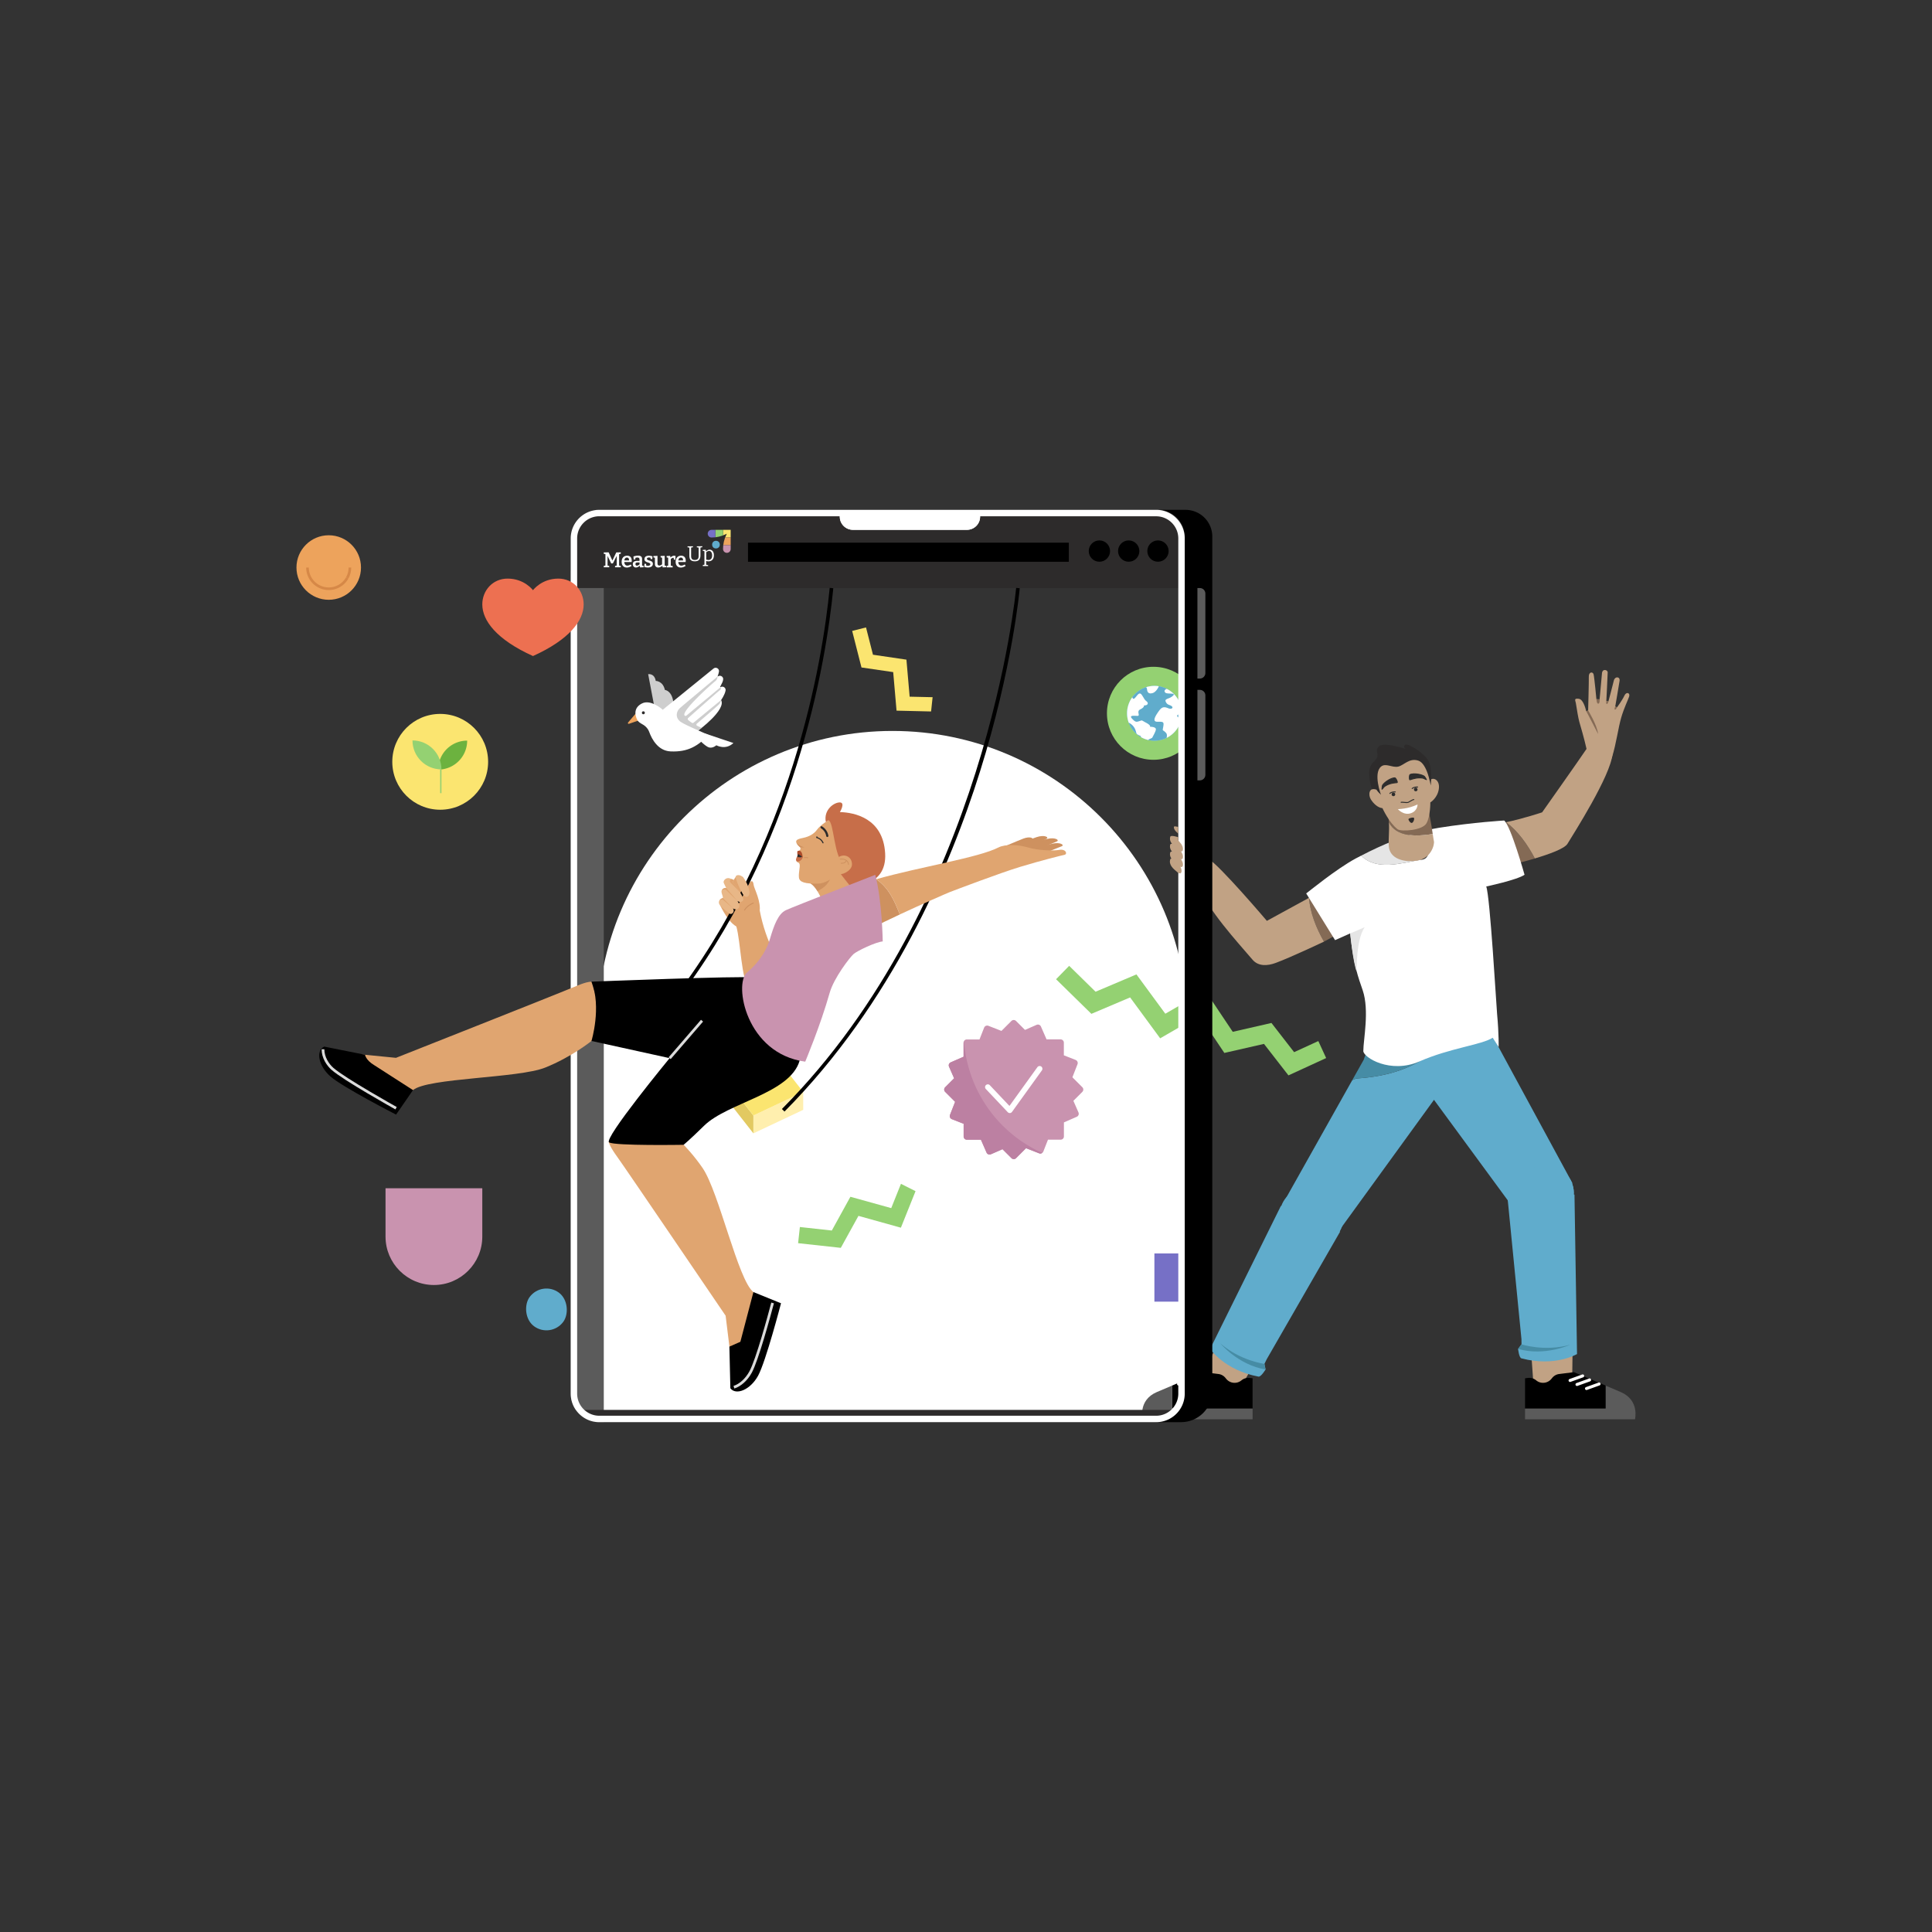 <svg id="_11-Feedback_and_more" data-name="11-Feedback and more" xmlns="http://www.w3.org/2000/svg" viewBox="0 0 600 600"><rect x="0" y="0" width="600" height="600" fill="#333333" stroke="none"/><defs><style>.cls-1{fill:#fbe570}.cls-1,.cls-10,.cls-11,.cls-12,.cls-13,.cls-14,.cls-15,.cls-16,.cls-17,.cls-18,.cls-19,.cls-2,.cls-20,.cls-21,.cls-22,.cls-23,.cls-24,.cls-25,.cls-26,.cls-27,.cls-28,.cls-29,.cls-3,.cls-30,.cls-31,.cls-4,.cls-5,.cls-6,.cls-7,.cls-8,.cls-9{stroke-width:0}.cls-2{fill:#846a55}.cls-3{fill:#ad4c2a}.cls-4{fill:#6cb23f}.cls-32{clip-path:url(#clippath)}.cls-5{fill:none}.cls-6{fill:#2d2b2b}.cls-7{fill:#cecece}.cls-8{fill:#92dcff}.cls-9{fill:#5b5b5b}.cls-10{fill:#ed7051}.cls-11{fill:#ffefae}.cls-12{fill:#c993af}.cls-13{fill:#468ca5}.cls-14{fill:#2d2d2d}.cls-15{fill:#c76e49}.cls-16{fill:#000}.cls-17{fill:#fffcfa}.cls-18{fill:#c1a284}.cls-19{fill:#e0a570}.cls-20{fill:#e2c961}.cls-21{fill:#eda35c}.cls-22{fill:#e8b787}.cls-23{fill:#dbdbdb}.cls-24{fill:#60accc}.cls-25{fill:#d68847}.cls-26{fill:#94d172}.cls-27{fill:#ce915f}.cls-28{fill:#bc80a2}.cls-29{fill:#fff}.cls-30{fill:#e5e5e5}.cls-31{fill:#7670c6}</style><clipPath id="clippath"><path class="cls-5" d="M224.55 164.55h-3.58c-.66 0-1.19.53-1.19 1.19 0 .66.53 1.19 1.19 1.19 1.57 0 3.11-.36 4.51-1.06l.25-.13-.12.25c-.7 1.4-1.07 2.95-1.07 4.52 0 .66.53 1.19 1.19 1.19.66 0 1.19-.53 1.19-1.19v-3.58-2.38h-2.38z"/></clipPath></defs><path class="cls-29" d="M277.16 227c50.54 0 91.57 41.03 91.57 91.57v118.72c0 1.36-1.1 2.46-2.46 2.46H188.04c-1.36 0-2.46-1.1-2.46-2.46V318.57c0-50.54 41.03-91.57 91.57-91.57z"/><path class="cls-24" d="M488.43 372.82c-1.29 4.43-9.93 6.97-14.36 5.68s-6.97-5.93-5.68-10.36 9.93-6.97 14.36-5.68 6.97 5.93 5.68 10.36z"/><circle class="cls-24" cx="451.86" cy="325.18" r="12.22"/><path class="cls-24" d="M454.09 325.18l9.2-3.89 25.07 46.21-19.88 5.59-28.53-38.87 14.14-9.04z"/><circle class="cls-18" cx="482.21" cy="428.86" r="6.08"/><path class="cls-18" d="M488.26 428.26l.1-7.74-12.79.15.57 8.02 12.12-.43z"/><g><path class="cls-24" d="M488.43 372.82c-1.29 4.43-9.93 6.97-14.36 5.68s-6.97-5.93-5.68-10.36 9.93-6.97 14.36-5.68 6.97 5.93 5.68 10.36z"/><path class="cls-24" d="M488.96 370.99l-20.91-.3 4.45 45.19.02 1.61-1.06 1.42s.26 2.74 1.04 2.94c10.48 2.75 17.26-1.34 17.26-1.34l-.79-49.53z"/></g><path class="cls-13" d="M487.6 417.63s-7.85 3.65-16.15 1.29l1.06-1.42s7.15 2.35 15.09.13z"/><g><path class="cls-16" d="M498.67 430.32c-4.96-2.11-9.88-4.18-9.88-4.18l-4.56.57c-.84.1-1.6.52-2.14 1.16l-.32.39a3.352 3.352 0 0 1-4.7.42c-.71-.59-1.64-.86-2.56-.75l-.89.11v9.41h25.06v-7.12z"/><path class="cls-9" d="M503.33 432.31c-1.45-.62-3.06-1.3-4.66-1.98v7.12h-25.06v3.32h34.15s1.5-5.93-4.43-8.46z"/><path class="cls-17" d="M487.6 429.18c-.19 0-.37-.12-.44-.31-.09-.24.04-.51.28-.6l3.91-1.41a.467.467 0 1 1 .32.88l-3.91 1.41c-.05.02-.11.03-.16.03zM489.75 430.43c-.19 0-.37-.12-.44-.31-.09-.24.04-.51.28-.6l3.91-1.41a.467.467 0 1 1 .32.88l-3.91 1.41c-.05.02-.11.03-.16.03zM492.7 431.69c-.19 0-.37-.12-.44-.31-.09-.24.04-.51.28-.6l3.91-1.41a.467.467 0 1 1 .32.88l-3.91 1.41c-.05.02-.11.03-.16.03z"/></g><g><path class="cls-24" d="M397.73 379.51c1.21 4.45 8.8 8.08 13.26 6.87s7.08-5.8 5.87-10.26c-1.21-4.45-8.8-8.08-13.26-6.87-4.45 1.21-7.08 5.8-5.87 10.26z"/><path class="cls-24" d="M419.94 335.48l-21.02 37.42 17.75 8.18 30.34-41.82-1.21-.58c1.58-2.73 2.11-6.06 1.22-9.33-.3-1.12-.76-2.15-1.33-3.09-6.35 5.15-13.79 7.92-23.78 8.63-.66 0-1.31.23-1.97.59z"/><path class="cls-13" d="M432.03 320.77c-4.23 1.15-7.31 4.39-8.49 8.3l-3.6 6.41c.66-.36 1.31-.59 1.97-.59 9.99-.71 17.43-3.48 23.78-8.63-2.75-4.56-8.27-6.96-13.67-5.49z"/><g><circle class="cls-18" cx="379.05" cy="429.69" r="6.08"/><path class="cls-18" d="M373.84 426.54l3.24-7.03 11.48 5.63-3.96 7-10.76-5.6z"/><g><path class="cls-24" d="M397.48 376.4a8.35 8.35 0 0 0 6.93 9.57c4.56.73 11.84-1.37 12.57-5.93a8.35 8.35 0 0 0-6.93-9.57c-4.56-.73-11.84 1.37-12.57 5.93z"/><path class="cls-24" d="M397.79 374.51l18.4 7.98-22.8 39.63-.71 1.45.35 1.74s-1.41 2.36-2.2 2.21c-10.65-2.02-15.01-8.61-15.01-8.61l21.97-44.4z"/></g><path class="cls-13" d="M379 417.22s5.52 6.67 14.03 8.09l-.35-1.74s-7.47-.95-13.68-6.35z"/></g><g><path class="cls-16" d="M363.95 430.32c4.96-2.11 9.88-4.18 9.88-4.18l4.56.57c.84.1 1.6.52 2.14 1.16l.32.39a3.352 3.352 0 0 0 4.7.42c.71-.59 1.64-.86 2.56-.75l.89.11v9.41h-25.06v-7.12z"/><path class="cls-9" d="M359.28 432.31c1.45-.62 3.06-1.3 4.66-1.98v7.12H389v3.32h-34.15s-1.5-5.93 4.43-8.46z"/><path class="cls-17" d="M375.01 429.18c-.05 0-.11 0-.16-.03l-3.91-1.41a.471.471 0 0 1-.28-.6c.09-.24.36-.38.6-.28l3.91 1.41c.24.09.37.36.28.6-.07.19-.25.31-.44.31zM372.86 430.43c-.05 0-.11 0-.16-.03l-3.91-1.41a.471.471 0 0 1-.28-.6c.09-.24.36-.37.6-.28l3.91 1.41c.24.09.37.36.28.6-.07.19-.25.31-.44.31zM369.91 431.69c-.05 0-.11 0-.16-.03l-3.91-1.41a.471.471 0 0 1-.28-.6c.09-.24.36-.37.6-.28l3.91 1.41c.24.09.37.36.28.6-.07.19-.25.31-.44.31z"/></g></g><g><path class="cls-2" d="M467.72 255.35c-1.15.23-2.26.42-3.23.52l4.3 12.81s3.76-.85 7.87-2.07c-2.31-4.43-5.29-8.51-8.93-11.26z"/><path class="cls-18" d="M492.71 232.58c-2.15 3.22-13.79 19.7-13.79 19.7s-6.08 2.03-11.19 3.06c3.64 2.75 6.62 6.83 8.93 11.26 4.41-1.31 9.21-3.03 10.14-4.56 1.79-2.96 13.43-21.14 13.97-27.85.54-6.72-5.91-4.84-8.06-1.61z"/><path class="cls-2" d="M406.52 278.83c.82-.84 1.57-1.67 2.18-2.44l9.73 12.12-7.26 3.92c-2.48-4.34-4.31-9.05-4.65-13.6z"/><path class="cls-18" d="M375.25 266.71c3.4 1.86 18.19 19.27 18.19 19.27l13.08-7.15c.35 4.55 2.17 9.26 4.65 13.6 0 0-10.09 4.8-14.98 6.61-2.6.96-5.39 1.11-7.2-.99-5.11-5.97-13.49-15.03-16.83-22.94-2.62-6.21-1.11-10.7 3.09-8.4z"/><path class="cls-30" d="M441.03 267.05c2.4-1.46 2.64-5.1 1.85-9.16-6.63 1.56-13.39 4.32-20.17 7.85 4.83 4.81 12.64 2.26 18.32 1.31z"/><path class="cls-29" d="M461.55 275.31s9.65-2.04 11.91-3.65c0 0-4.29-15.23-6.33-16.84 0 0-9.39.53-20.16 2.24-1.35.21-2.72.5-4.08.82.79 4.06 2.07 9.16-1.85 9.16-5.68.95-13.49 3.51-18.32-1.31-.55.29-1.09.56-1.64.85-6.11 3.29-14.73 10.39-15.43 10.88l8.97 14.51 4.7-2.1c1.03 9.93 2.54 13.76 3.88 17.68 2.13 6.28.19 15.32.19 18.85 0 1.98 8.37 7.22 17.49 3.21 9.4-4.13 19.22-5.11 22.7-7.33l1.83 2.88s.13-3.73-.48-10.34c-.23-2.48-2.19-36.63-3.37-39.52z"/><path class="cls-30" d="M423.8 287.96l-4.49 1.93s.92 9.21 2.02 11.84c0 0-.26-9.78 2.47-13.77z"/><g><path class="cls-18" d="M489.37 218.21c.44 2.68.73 4.63 1.12 6.03s1.48 5 2.22 8.34 6.66 6.57 7.94 2.5c1.28-4.08 1.95-9.27 2.85-12.28.89-3.02 2.05-5.31 2.44-6.47s-.88-1.63-1.48-.28-2.3 3.64-2.3 3.64l-.53-.32s1.13-6.5 1.34-7.91-1.45-1.48-1.77-.14-1.7 6.54-1.7 6.54l-.64-.18s.42-8.06.42-8.87-1.63-1.24-1.77.25c-.14 1.48-.74 8.13-.74 8.13l-.99-.04s-.64-6.85-.88-7.74-1.52-.78-1.48.71c.04 1.48-.21 10.56-.21 10.56l-.61.18s-.73-3.67-2.3-3.85c-1.58-.18-1.07.45-.94 1.22z"/><path class="cls-2" d="M496.3 218.53c-.47-.05-.5-1.4-.5-1.4l.99.04s.1 1.43-.49 1.37zM498.87 217.66l.64.18s-.19.84-.51.8-.13-.98-.13-.98zM501.63 219.36l.53.32s-.28.75-.62.69.09-1.01.09-1.01zM492.62 220.85l.61-.18s2.7 4.35 3.08 7.27l-3.68-7.08z"/></g></g><g><path class="cls-2" d="M444.95 259.02c-.43-2.87-1.15-7.59-2-9.17-1.18-2.19-12.71-1.92-12.09 1.57.27 1.54.41 2.82.48 3.96 2.25 4.53 8.27 4.47 13.61 3.65z"/><path class="cls-18" d="M444.95 259.02c-5.34.83-11.36.88-13.61-3.65.17 3.02-.19 4.92-.03 7.42.25 3.76 4.43 5.15 8.8 4.48 4.37-.67 5.45-5.03 5.2-6.04-.07-.28-.19-1.11-.36-2.21z"/><path class="cls-18" d="M427.44 245.17c-2.38-.79-2.54 1.75-1.72 3.07s2.14 2.59 3.62 2.75c0 0 2.02 4.5 4.7 6.54 1.07.81 7.68.39 8.95-1.83s1.21-6.5 1.21-6.5 2.22-1.31 2.64-4.17c.42-2.86-1.8-3.87-2.86-2.65 0 0 .26-9.26-9.84-7.19-10.1 2.06-6.72 10-6.72 10z"/><path class="cls-6" d="M428.88 246.83c-1.14-1.05-1.45-1.66-1.45-1.66s-.72-.18-1.34-.06c0 0-.64-1.62-.83-3.76-.22-2.41.06-3.54 1.73-5.15.67-.64 1.01-1.61.71-2.49-.18-.54-.16-1.21.5-1.89 1.5-1.55 8.21.75 8.21.75s-.85-.77 0-1.29 5.86 2.49 7.21 5.04.7 7.61.7 7.61-1.05-6.81-3.85-7.71-4.4 1.4-6.21 1.85c-1.8.45-3.92-1.21-5.36 0-2.51 2.13-.03 8.75-.03 8.75zM437.43 254.37c.09-.33 1.53-.6 1.68-.37.24.35-.19 1.48-.65 1.57s-1.12-.9-1.04-1.2z"/></g><path class="cls-29" d="M434.12 251.28s3.21-.02 6.11-1.45c0 0 .07 2.04-2.15 2.75s-3.96-1.3-3.96-1.3z"/><g><circle class="cls-26" cx="358.21" cy="221.52" r="14.44"/><circle class="cls-8" cx="358.53" cy="221.52" r="8.51"/><circle class="cls-24" cx="358.53" cy="221.52" r="8.51"/><path class="cls-29" d="M366.87 223.25c-.82-.39-1.59-.74-1.21-1.14.56-.6.73.42 1.32.45.04-.34.06-.68.06-1.03 0-3.22-1.79-6.02-4.42-7.46-.1-.04-.21-.09-.32-.13-1.07.45-.53 1.14-.24 1.27.88.41 3.82-.21 1.75 1.22-.94.65-2.19.59-1.78 1.49.48 1.08 1.15.88 1.82 1.37.67.49.02 1.09-1 .68-1.02-.42-1.85-.63-2.78.62-.92 1.25-2.54 3.55-.69 3.55s2.16-.06 1.88 1.55c-.28 1.62-.26.71.85 1.91.36.39.33.97.19 1.56a8.529 8.529 0 0 0 4.58-5.91zM357.14 225.72s.41-.41-1.22-1.27c-1.62-.86-1.07-.81-2.03-.51-.96.3-1.22.41-2.28-.71-1.07-1.12.41-.96 1.57-.91 1.17.05-.41-1.37.96-2.03 1.37-.66 1.12-1.22 1.12-1.22 1.22.05 1.52-.71.81-1.27s-.61-.71-1.47-1.98-1.57.56-2.34 1.12c-.28.21-.49-.02-.63-.4a8.486 8.486 0 0 0-1.61 4.98c0 1.02.18 1.99.51 2.9.09.05.19.11.28.16.96.55 1.67 1.46 1.94 2.53.1.41.22.75.33.84.3.25.61.36 1.12.61.1.05.13.18.13.36.72.41 1.5.72 2.33.9.05-.12.08-.2.08-.2s1.07-.41 1.12-.56c.05-.15 1.11-1.94 1.11-2.56 0-.85-1.82-.79-1.82-.79zM359.88 213.12a8.49 8.49 0 0 0-3.93.29c.14.19.24.41.27.65.09 1.02.57 1.51 1.73 1.18.74-.21 1.5-1.08 1.94-2.12z"/><path class="cls-31" d="M358.51 389.26H366c4.13 0 7.49 3.36 7.49 7.49 0 4.13-3.36 7.49-7.49 7.49h-7.49v-14.98z"/></g><path class="cls-26" d="M400.14 333.97l-7.6-9.78-12.31 2.81-7.74-11.58-12.19 7.04-9.33-12.7-12.03 5.1-10.97-10.75 4.07-4.16 8.2 8.04 12.69-5.38 8.97 12.21 12.4-7.15 8.54 12.77 12.02-2.75 7.04 9.07 7.52-3.45 2.43 5.28-11.71 5.38z"/><g><path class="cls-9" d="M187.5 441.66h-1.52c-4.82 0-8.72-3.91-8.72-8.72V177.29l7.79-18.95c4.59 0 2.46 3.72 2.46 8.31v275.01z"/><path class="cls-6" d="M358.74 158.91H186.25c-4.56 0-8.25 3.69-8.25 8.25v15.46h188.99v-4.95-10.51c0-4.56-3.69-8.25-8.25-8.25zM365.95 437.85H178.74l.03.04a8.602 8.602 0 0 0 7.12 3.77h180.07v-3.81z"/><path class="cls-16" d="M368.17 158.34h-8.57a8.31 8.31 0 0 1 8.31 8.31v265.31c0 5.36-4.34 9.7-9.7 9.7h-12.83 21.41c5.36 0 9.7-4.34 9.7-9.7V166.65a8.31 8.31 0 0 0-8.31-8.31z"/><path class="cls-29" d="M192.79 171.94l-.63.19.11-.21v3.85l-.11-.17.63.17v.41h-1.78v-.41l.66-.17-.14.17v-3.37h.12l-1.31 2.56-.52.03-1.26-2.6h.12v3.37l-.1-.16.62.16v.41h-1.7v-.41l.64-.17-.12.17v-3.85l.12.21-.64-.15v-.41l1.52-.03 1.21 2.66h-.1l1.26-2.63 1.41-.03v.41zM194.64 176.25c-.31 0-.58-.07-.82-.21-.24-.14-.42-.34-.56-.6-.13-.26-.2-.59-.2-.97s.07-.73.21-1.01c.14-.28.34-.5.59-.65.26-.15.56-.23.9-.23s.6.07.81.2c.21.13.37.32.47.55.1.23.15.5.15.8 0 .06 0 .13-.01.19 0 .07-.01.14-.02.22h-2.47v-.5h1.77l-.09.06c0-.18-.01-.34-.06-.48a.703.703 0 0 0-.21-.34.645.645 0 0 0-.41-.12c-.2 0-.35.05-.47.16s-.2.25-.26.43-.09.38-.09.61c0 .25.03.47.1.67s.17.34.31.46c.14.11.32.17.54.17.15 0 .32-.03.5-.09s.37-.15.56-.26l.27.43c-.25.18-.51.31-.76.39s-.51.13-.77.13zM199.4 175.76l-.11-.16.58.15v.42l-1.09.05-.11-.64.07.02c-.19.22-.39.38-.6.48-.21.11-.43.16-.65.16a.96.96 0 0 1-.68-.27c-.18-.18-.28-.43-.28-.77 0-.25.05-.45.17-.6s.27-.25.47-.31c.2-.06.44-.1.72-.1h.77l-.06.07v-.51c0-.22-.06-.37-.17-.46s-.27-.14-.47-.14c-.1 0-.21 0-.32.03-.11.02-.24.05-.37.1l.09-.1-.08.56h-.5l-.05-.93c.28-.08.54-.15.78-.19.24-.04.46-.06.66-.06.39 0 .7.08.91.25s.32.44.32.8v2.13zm-2.06-.61c0 .18.04.31.13.39s.19.13.33.13.27-.04.42-.12c.15-.08.3-.19.44-.32l-.04.16v-.79l.06.07h-.64c-.26 0-.44.04-.54.12s-.15.2-.15.36zM200.91 173.53c0 .12.04.21.13.28.09.07.2.12.34.17.14.05.29.09.45.14.16.05.31.11.45.19s.25.18.34.3c.09.13.13.29.13.49 0 .25-.07.46-.2.63-.13.17-.32.3-.55.38-.23.09-.49.13-.79.13-.17 0-.35-.01-.54-.04a6.66 6.66 0 0 1-.58-.12l.05-.97h.5l.08.61-.07-.09c.09.03.19.05.3.06.11.02.2.02.29.02.12 0 .24-.02.35-.05s.2-.09.27-.16.11-.16.11-.26a.36.36 0 0 0-.13-.29c-.09-.07-.2-.13-.34-.18-.14-.05-.29-.09-.44-.14-.15-.05-.3-.11-.44-.19s-.25-.18-.34-.3-.13-.29-.13-.51c0-.24.06-.44.18-.6.12-.16.29-.27.49-.34.21-.07.43-.11.66-.11.17 0 .35.01.54.05s.4.08.6.14l-.04.85h-.5l-.1-.52.11.12c-.21-.06-.4-.09-.58-.09s-.32.04-.43.11-.17.17-.17.3zM204.42 176.25c-.3 0-.54-.09-.74-.28-.2-.19-.29-.47-.29-.86v-1.99l.08.12-.54-.15v-.41l1.26-.05v2.35c0 .23.05.39.16.5.1.11.24.16.41.16.13 0 .28-.04.44-.11.16-.07.32-.18.48-.34l-.06.15v-2.25l.08.14-.54-.15v-.41l1.26-.05v3.11l-.1-.13.57.15v.41l-1.09.05-.11-.65.11.04c-.22.22-.45.38-.69.48-.24.11-.46.16-.68.16zM207.04 176.18v-.41l.55-.15-.08.13v-2.65l.09.14-.56-.15v-.41l1.09-.05.11.64-.11-.03c.2-.21.39-.37.59-.48.19-.11.4-.17.63-.17.14 0 .29.02.44.07l-.05 1.14h-.46l-.09-.71.07.16s-.06-.02-.09-.02h-.09c-.15 0-.3.04-.44.14s-.27.21-.39.35l.07-.22v2.27l-.1-.13.68.15v.41h-1.84zM211.41 176.25c-.31 0-.58-.07-.82-.21-.24-.14-.42-.34-.56-.6-.13-.26-.2-.59-.2-.97s.07-.73.21-1.01c.14-.28.34-.5.59-.65.26-.15.56-.23.9-.23s.6.07.81.2c.21.13.37.32.47.55.1.23.15.5.15.8 0 .06 0 .13-.01.19 0 .07-.01.14-.02.22h-2.47v-.5h1.77l-.09.06c0-.18-.01-.34-.06-.48a.703.703 0 0 0-.21-.34.645.645 0 0 0-.41-.12c-.2 0-.35.05-.47.16s-.2.25-.26.43-.09.38-.09.61c0 .25.03.47.1.67s.17.34.31.46c.14.11.32.17.54.17.15 0 .32-.03.5-.09s.37-.15.56-.26l.27.43c-.25.18-.51.31-.76.39s-.51.13-.77.13z"/><g><path class="cls-29" d="M216.42 169.66l1.69-.03v.29l-.66.15.08-.14v2.58c0 .16-.01.33-.04.5-.03.17-.08.33-.15.49-.07.15-.17.29-.3.42-.13.12-.29.22-.5.29-.21.07-.46.11-.76.11-.34 0-.61-.04-.83-.13-.22-.08-.38-.2-.5-.33-.12-.14-.2-.29-.25-.44-.05-.16-.08-.31-.09-.45-.01-.15-.02-.27-.02-.38v-2.66l.08.14-.65-.11v-.29l1.69-.03v.29l-.65.15.07-.14v2.66c0 .11 0 .23.01.35s.03.24.07.35c.04.11.1.22.18.31.08.09.2.16.34.22s.33.08.55.08.42-.03.57-.09c.15-.06.27-.13.35-.23.09-.1.15-.21.19-.33.04-.12.06-.25.07-.37s.01-.25.01-.37v-2.58l.07.13-.64-.11v-.29zM218.26 175.77v-.28l.6-.14-.09.1v-4.35l.08.09-.6-.13v-.28l.93-.05.07.58-.06-.04c.2-.19.41-.33.61-.43s.4-.14.6-.14c.25 0 .47.07.67.21.2.14.35.33.47.59.12.26.17.58.17.95 0 .41-.07.75-.21 1.03-.14.28-.33.49-.59.63-.25.14-.55.22-.89.22-.12 0-.25-.01-.38-.03-.13-.02-.27-.05-.42-.09l.08-.07v1.33l-.07-.09.68.13v.28h-1.66zm1.71-1.85c.39 0 .68-.13.89-.38s.3-.6.3-1.05c0-.29-.04-.54-.12-.75-.08-.21-.19-.37-.33-.48s-.3-.17-.48-.17c-.15 0-.31.04-.48.12-.17.08-.33.21-.5.37l.07-.17v2.48l-.07-.12c.27.08.51.13.74.13z"/></g><g class="cls-32"><path class="cls-1" d="M224.55 164.55h2.38v2.38h-2.38z"/><path class="cls-21" d="M224.55 166.93h2.38v2.38h-2.38z"/><path class="cls-26" d="M222.17 164.55h2.38v2.38h-2.38z"/><path class="cls-12" d="M226.93 170.5v-1.19h-2.38v1.19c0 .66.53 1.19 1.19 1.19.66 0 1.19-.53 1.19-1.19z"/><path class="cls-31" d="M222.17 164.55h-1.19c-.66 0-1.19.53-1.19 1.19 0 .66.53 1.19 1.19 1.19h1.19v-2.38z"/></g><circle class="cls-24" cx="222.35" cy="169.14" r="1.19"/><g><path class="cls-16" d="M232.3 168.53h99.63v5.93H232.3z"/><circle class="cls-16" cx="341.43" cy="171.14" r="3.31"/><circle class="cls-16" cx="350.53" cy="171.14" r="3.31"/><circle class="cls-16" cx="359.62" cy="171.14" r="3.31"/></g><g><path class="cls-29" d="M359.05 160.34c3.79 0 6.88 3.08 6.88 6.88v265.57c0 3.79-3.08 6.88-6.88 6.88H186.12c-3.79 0-6.88-3.08-6.88-6.88V167.21c0-3.79 3.08-6.88 6.88-6.88h172.93m0-1.99H186.12a8.88 8.88 0 0 0-8.88 8.88v265.57c0 4.9 3.97 8.88 8.88 8.88h172.93c4.9 0 8.88-3.97 8.88-8.88V167.21c0-4.9-3.97-8.88-8.88-8.88z"/><path class="cls-29" d="M260.8 158.91h43.58v1.55c0 2.25-1.83 4.08-4.08 4.08h-35.42c-2.25 0-4.08-1.83-4.08-4.08v-1.55z"/><path class="cls-29" d="M302.33 160.91a2.09 2.09 0 0 1-2.03 1.63h-35.42c-.99 0-1.83-.7-2.03-1.63h39.49m2.04-2H260.8v1.55c0 2.25 1.83 4.08 4.08 4.08h35.42c2.25 0 4.08-1.83 4.08-4.08v-1.55z"/><path class="cls-9" d="M371.87 182.62h.76c.94 0 1.71.77 1.71 1.71v24.69c0 .94-.77 1.71-1.71 1.71h-.76v-28.11zM371.87 214.24h.76c.94 0 1.71.77 1.71 1.71v24.69c0 .94-.77 1.71-1.71 1.71h-.76v-28.11z"/></g><g><path class="cls-18" d="M363.45 266.84c-.57 1.7.87 2.96 2.27 4.08s1.71-.98.42-2.34l-.22-.65v-.92s-2.28-.75-2.48-.16z"/><path class="cls-18" d="M363.45 264.67c-.57 1.7 1.3 3.17 2.7 4.29 1.41 1.12 1.7-.96.42-2.34-.47-.51-.65-.86-.65-.86v-.92s-2.28-.75-2.48-.16z"/><path class="cls-18" d="M363.45 262.25c-.57 1.7 1.3 3.17 2.7 4.29 1.41 1.12 1.7-.96.42-2.34-.47-.51-.65-.86-.65-.86v-.92s-2.28-.75-2.48-.16z"/><path class="cls-18" d="M363.45 259.83c-.57 1.7 1.3 3.17 2.7 4.29s1.7-.96.42-2.34c-.47-.51-.65-.86-.65-.86V260s-2.28-.75-2.48-.16zM365.14 258.13l.76.79v-2.13s-.33-.06-.97-.16-.38.89.2 1.5z"/></g><g><circle class="cls-14" cx="432.74" cy="246.7" r=".56"/><path class="cls-14" d="M429.19 245.08c.38-.34.47-.66.91-.94 1.52-.98 3.04-1 3.75-1.1.31-.04-.37-1.45-.67-1.46-1.31-.05-3.68 1.69-3.87 2.43-.08.3-.12 1.08-.12 1.08z"/><path class="cls-14" d="M429.19 245.23s-.04 0-.06-.01c-.05-.03-.09-.08-.08-.14 0-.03.04-.8.13-1.11.21-.8 2.56-2.54 3.96-2.54h.06c.36.01.87 1.05.89 1.44.01.26-.15.31-.2.31-.11.02-.24.03-.38.05-.77.08-2.05.22-3.31 1.04-.24.15-.36.31-.51.5-.11.14-.22.28-.38.43-.03.03-.06.04-.1.04zm3.92-3.51c-1.29 0-3.49 1.7-3.66 2.32-.04.14-.07.4-.09.63.02-.03.05-.06.07-.09.15-.19.3-.38.58-.56 1.32-.85 2.65-1 3.44-1.08.12-.01.23-.03.32-.04.01-.25-.43-1.11-.61-1.17h-.05zM431.63 246.56s-.08-.02-.11-.05a.155.155 0 0 1 .01-.21c.69-.61 1.76-.51 1.81-.5.08 0 .14.08.13.16s-.09.14-.16.13c-.01 0-1-.09-1.59.43-.03.02-.06.04-.1.04z"/><circle class="cls-14" cx="439.67" cy="245.18" r=".56"/><path class="cls-14" d="M438.56 245.04s-.08-.02-.11-.05a.155.155 0 0 1 .01-.21c.69-.61 1.76-.51 1.81-.5.08 0 .14.08.13.16 0 .08-.08.14-.16.13-.01 0-1-.09-1.59.43-.03.02-.06.04-.1.04z"/><g><path class="cls-14" d="M442.98 242.12c-.48-.16-.7-.41-1.22-.49-1.79-.27-3.19.33-3.88.53-.3.09-.25-1.48 0-1.61 1.17-.58 4.05.04 4.53.63.19.24.55.93.55.93z"/><path class="cls-14" d="M437.87 242.32c-.07 0-.18-.03-.25-.21-.14-.36-.11-1.52.22-1.68 1.24-.62 4.18.01 4.71.67.2.25.56.93.57.96.03.05.02.12-.02.16-.04.05-.11.06-.16.04-.21-.07-.37-.15-.53-.23-.21-.11-.39-.2-.66-.25-1.49-.22-2.72.18-3.45.41-.14.04-.26.08-.36.11h-.06zm1.35-1.85c-.48 0-.93.07-1.25.23-.14.13-.19 1.1-.07 1.32.09-.03.19-.06.31-.1.76-.25 2.02-.66 3.59-.42.33.05.55.16.76.28.03.02.07.04.1.05-.11-.2-.25-.42-.34-.54-.3-.37-1.83-.81-3.09-.81z"/></g><path class="cls-14" d="M436.87 249.39c-.24 0-.5-.03-.78-.05-.36-.03-.73-.07-.92-.03a.145.145 0 0 1-.18-.11.15.15 0 0 1 .11-.18c.24-.05.62-.02 1.01.02.46.04.97.09 1.18 0 .17-.08.37-.2.58-.33.48-.28.93-.54 1.2-.54h.02c.08 0 .15.07.14.15 0 .08-.07.14-.15.14h-.01c-.19 0-.67.28-1.05.5-.22.13-.42.25-.6.33-.14.07-.33.09-.55.09z"/></g></g><g><path class="cls-19" d="M235.94 282.74c1.92 10.23 6.35 16.21 7.23 19.71s-7.76 8.74-10.4 5.11c-2.64-3.63-2.71-14.87-4.09-19.84-1.38-4.97 6.7-8.01 7.26-4.98z"/><path class="cls-19" d="M223.73 281.31c.77 1.6 4.06 7.99 7.45 6.7 3.39-1.29 4.29-2.85 4.67-4.64.69-3.23-1.69-7.53-1.79-8.5-.19-1.97-1.29-1.38-1.83.5-.51 1.77 1.83 5.04 1.83 5.04s-2.05-4.56-3.25-7.89c-.21-.57-2.36-.16-2.36-.16l-.59.91-4.13 8.03z"/><path class="cls-16" d="M208.98 312.29l-.89-.69c38.13-48.89 47.38-106.52 49.58-129.03l1.12.11c-2.21 22.61-11.5 80.49-49.82 129.61z"/><path class="cls-22" d="M226.65 272.77c-1.19-.37-2.21.75-1.87 1.47.34.71.74 1.54.74 1.54s-.97 0-1.35.65.41 1.84.33 2.45c-1.68.59-1.38 1.78-.77 2.44s2.23 2.02 2.89 2.44 1.76-.66.98-1.67c0 0 1.1.8 1.79-.1.55-.73-.04-1.69-.36-2.17 0 0 1.06.74 1.73-.18.67-.92-3.2-5.63-3.2-5.63l.3-.72s-.55-.3-1.22-.51z"/><path class="cls-19" d="M224.64 279.54l2.96 2.54-3.11-3.21s-.68.17-1.05.7c0 0 .79-.39 1.2-.04zM229.03 279.8l-3.51-4.03s-.9-.14-1.35.65c0 0 .99-.43 1.47.11s3.39 3.27 3.39 3.27zM227.86 273.28l-.3.72s1.77 2.23 2.32 3.18c0 0-2.37-2.48-3.04-3.09-.28-.25-.25-.93.39-1.1l.64.3z"/><path class="cls-27" d="M231.31 282.8l-.27-.12c.03-.06.7-1.53 2.97-2.41l.11.28c-2.14.83-2.8 2.24-2.8 2.25z"/><path class="cls-22" d="M228.5 272.66c.64 2.15 1.2 3.25 2.17 4.97s2.34.72 2.07-.81-1.02-3.22-1.92-4.3-2.65-.97-2.32.14z"/><g><path class="cls-11" d="M249.45 339.13l-15.48 7.3v5.54l15.48-7.3v-5.54z"/><path class="cls-20" d="M211.5 317.73l22.47 28.7v5.54l-22.47-28.69v-5.55z"/><path class="cls-1" d="M211.5 317.73l22.47 28.7 15.48-7.3-22.47-28.7-15.48 7.3z"/></g><path class="cls-16" d="M243.63 345.2l-.8-.79c63.48-63.87 72.66-160.86 72.74-161.83l1.12.1c-.02.24-2.25 24.79-12.34 56.92-9.31 29.67-27.4 72.07-60.73 105.61z"/><g><path class="cls-19" d="M187.84 318.48l-4.15 4.8s-6.04 4.93-14.38 8.27-36.51 3.15-41.05 7c0 0-13.81-4.49-15.84-11.07l10.56 1.04s51.85-20.51 55.35-22.02c3.5-1.51 4.65-1.61 5.35-1.64l4.15 13.63z"/><path class="cls-16" d="M116.11 330.73l12.15 7.81-5.26 7.61s-16.65-8.55-20.41-11.87c-3.76-3.32-4.53-8.04-1.91-9.25l12.68 2.53s.23 1.64 2.75 3.17z"/><path class="cls-23" d="M122.79 344.53c-.66-.37-16.09-8.98-19.84-12.29-1.48-1.31-3.07-3.67-3.07-6.38h.85c0 2.43 1.44 4.56 2.78 5.75 3.69 3.25 19.54 12.1 19.7 12.18l-.41.74z"/><path class="cls-19" d="M201.4 347.51l5.59 3s6.13 4.82 11.21 12.23c5.08 7.41 11.04 34.94 15.79 38.53 0 0 1.46 16.78-7.35 17.88l-1.29-10.54s-31.33-46.13-33.57-49.21c-2.24-3.09-2.59-4.19-2.77-4.87l12.39-7.02z"/><path class="cls-16" d="M229.93 416.7l4.05-15.44 8.57 3.48s-4.71 18.11-7.12 22.51c-2.42 4.4-6.86 6.17-8.61 3.89l-.3-12.93 3.41-1.51z"/><path class="cls-23" d="M228.05 431.21l-.25-.81c1.83-.56 3.71-2.28 4.92-4.48 2.04-3.71 5.73-17.31 6.81-21.39l.82.22c-1.09 4.1-4.81 17.79-6.89 21.58-1.33 2.42-3.35 4.24-5.41 4.88z"/><g><path class="cls-16" d="M248.33 329.4c-2.98 10.27-22.3 12.96-29.69 20.22-4.55 4.48-6.35 5.91-6.35 5.91s-21.28.36-23.12-.75c-1.84-1.11 18.79-26.16 18.79-26.16l-24.27-5.34s3.18-10.5 0-18.42c0 0 46.74-1.84 50.06-1.29 3.32.55 17.56 15.57 14.58 25.84z"/><path class="cls-23" transform="rotate(-49.21 213.01 322.798)" d="M205.29 322.37h15.4v.85h-15.4z"/></g><g><path class="cls-19" d="M265.89 279.41c-1.82-3.86-1.93-4.21-1.93-4.21l-3.89-5.5-1.39.77c-.92 2.73-3.21 4.39-4.8 6.34 1.18 1.92 2.12 4.42 2.49 5.97.58 2.44 11.35.48 9.53-3.38z"/><path class="cls-27" d="M251.67 274.36c.77.45 1.53 1.36 2.2 2.45 2.18-1.32 3.73-2.1 4.8-6.34l-7 3.89z"/><path class="cls-19" d="M259.17 254.02c-1.52.22-4.45 2.26-5.41 3.61s-2.45 2.19-4.32 2.58c-1.87.39-3.31.76-.98 2.92 0 0 .49.71-.39 1.08-.56.24-.33 1.25-.3 1.56s-.55.9-.41 1.59.8.26.97 1.11-.35 2.43-.22 4 2.02 2.02 5.97 1.95c3.94-.07 9.48-5.47 10.04-9.62s-1.31-11.28-4.95-10.76z"/><path class="cls-15" d="M257.26 254.78c1.75.2 1.64 11.5 4.91 13.77l-1.03 2.94 2.82 3.71s11.57.67 10.93-10.21c-.64-10.89-9.53-12.67-14.05-12.79 0 0 1.78-2.94 0-3s-5.13 2.27-4.37 6.06l.79-.48z"/><g><path class="cls-19" d="M260.75 266c1.95-.94 3.99.4 3.83 2.61-.14 1.89-3.33 3.43-4.44 2.72-2.5-1.59-1.2-4.46.61-5.33z"/><path class="cls-27" d="M263.63 268.55h-.25c0-.47-.18-.88-.52-1.17-.46-.4-1.17-.55-2-.44l-.04-.25c.9-.13 1.68.05 2.2.5.39.34.6.82.6 1.37zM250.95 266.55c-.38-.11-.8-.13-1.28-.06l-.04-.25c.51-.07.97-.05 1.38.07l-.07.24z"/><path class="cls-27" d="M261.47 268.23c-.21 0-.35-.03-.36-.03l.05-.25c.05 0 1.25.23 1.56-.78l.24.07c-.26.85-1.03.98-1.5.98z"/></g></g><g><path class="cls-27" d="M323.92 265.19c2.85-1.24 5.16-2.09 5.84-2.39.87-.39-.53-1.37-3.05-.76-3.16.76-6.51 1.79-7.38 1.91s2.36 2.2 4.58 1.24z"/><path class="cls-27" d="M321.37 264.24c2.85-1.24 6.18-2.64 6.86-2.94.87-.39-.53-1.37-3.05-.76-3.16.76-7.53 2.34-8.4 2.47s2.36 2.2 4.58 1.24z"/><path class="cls-27" d="M318.51 264.06c2.74-1.48 5.87-3.22 6.51-3.58.83-.46-.65-1.32-3.1-.5-3.08 1.03-7.24 3.04-8.09 3.23s2.54 1.99 4.67.84z"/><path class="cls-27" d="M315.77 263.44c2.29-1.38 4.16-2.37 4.7-2.7.7-.43-.61-1.1-2.68-.3-2.6 1.01-5.34 2.27-6.06 2.47s2.26 1.61 4.04.53zM272.13 273.04c-1.31.37-2.58.74-3.82 1.13 0 0 0 15.72 3.3 13.7 1.17-.72 4.26-2.21 7.83-3.87-1.63-4.18-3.37-8.22-7.31-10.95z"/><path class="cls-19" d="M328.95 263.95c-2.16.34-6.67.13-9.7-.77s-7.11-1.06-9.16 0c-6.17 3.17-23.81 5.9-37.96 9.86 3.94 2.73 5.68 6.78 7.31 10.95 6.49-3.02 14.58-6.58 15.62-6.98 1.62-.61 15.36-5.86 21.83-7.82s12.67-3.5 13.68-3.71.54-1.89-1.62-1.55z"/><path class="cls-12" d="M244.02 282.69c-2.34 1.09-3.69 4.77-4.84 8.69-.79 2.71-2.57 6.72-7.18 10.62-4.17 3.52-.33 25.25 18.07 27.71 0 0 4.71-11.18 7.59-21.37 1.3-4.61 6.29-11.07 7.44-12.07 1.16-.99 6.89-3.73 9.04-3.9 0 0-.17-12.54-2.32-20.68 0 0-25.47 9.91-27.81 11z"/></g></g><g><path class="cls-14" d="M255.58 261.91c-.06 0-.12-.04-.15-.1-.24-.54-.75-1.24-1.83-1.55a.165.165 0 0 1-.12-.18s0-.1.05-.22c.03-.09.12-.14.21-.11.09.03.14.12.11.21v.03c1.11.37 1.64 1.11 1.9 1.69.04.08 0 .18-.08.22-.02 0-.05.01-.07.01z"/><path class="cls-6" d="M256.93 259.95c-.16 0-.3-.12-.33-.28-.23-1.38-1.13-2.13-1.65-2.46-.16-.1-.2-.3-.11-.46.1-.16.3-.2.46-.11 1.06.67 1.76 1.7 1.96 2.91.03.18-.09.35-.28.38h-.05z"/><path class="cls-3" d="M249.29 266.31s-.06-2.02-1.04-2.1c-.2-.02-.54 0-.61.19-.09.23 0 1.27.13 1.36 1.1.72 1.52.55 1.52.55z"/><path class="cls-15" d="M249.29 266.31s-.79-.45-1.52-.55c-.2-.03-.63 1-.55 1.34.05.24.12.38.28.41 1.3.22 1.79-1.19 1.79-1.19z"/><path class="cls-14" d="M247.67 265.57c-.02.27-.09.65.19.64.45-.02.93.13 1.12-.06s-.41-.43-.61-.63-.67-.34-.7.05z"/><path class="cls-27" d="M247.36 261.81s.5.37 1 .73c.42.3 1.42.58 1.42.58s-1.02.21-1.42-.11c-.63-.51-.99-1.2-.99-1.2z"/></g></g><g><path class="cls-1" d="M289.63 216.52l-7.13-.16-1-11.5-10.39-1.53-2.16-8.48-4.3 1.09 2.89 11.35 9.85 1.44 1.04 11.97 10.73.25.47-4.43z"/><path class="cls-10" d="M165.52 183.3s2.64-3.61 7.87-3.61c4.66 0 7.87 3.7 7.87 8.02 0 4.99-4.38 10.9-15.74 16.03-11.36-5.13-15.74-11.04-15.74-16.03 0-4.31 3.21-8.02 7.87-8.02 5.23 0 7.87 3.61 7.87 3.61z"/><path class="cls-26" d="M279.8 367.65l-3.02 7.54-12.68-3.52-5.77 10.48-9.92-1.09-.55 5.02 13.26 1.45 5.48-9.93 13.18 3.67 4.55-11.35-4.53-2.27z"/><g><path class="cls-21" d="M199.34 223.4l-4.02 1.39c-.24.08-.43-.2-.27-.4l2.38-2.8 1.91 1.81z"/><path class="cls-7" d="M203.65 221.81l-2.36-12.44s1.94-.37 2.36 2.1c0 0 2.2-.05 2.83 2.78 0 0 2.36.24 2.67 4.24l-5.51 3.33z"/><path class="cls-29" d="M199.49 224.93c.99.51 1.76 1.37 2.14 2.41.82 2.23 2.73 5.82 6.58 6.01 5.59.28 8.67-1.82 11.82-5.1l-3.15-1.4s8.74-6.43 7.06-9.44c0 0 1.11-1.52 1.39-2.94.16-.83-.7-1.48-1.46-1.12s.7-1.23.72-2.45c.01-.81-.89-1.3-1.58-.88l-.19.11s.32-.73.46-1.56c.15-.93-.95-1.55-1.68-.96l-15.77 12.8s-3.71-3.38-6.5-1.93c-2.8 1.44-2.03 3.96-1.4 5.15.28.52.92.96 1.56 1.29z"/><path class="cls-29" d="M216.7 229.3s2.31 2.52 3.51 2.83 2.26-.68 2.26-.68 2.83 1.63 5.3-.7l-8.75-2.94-2.31 1.5z"/><circle class="cls-6" cx="199.8" cy="221.36" r=".46"/><path class="cls-7" d="M214.9 224.49a9.01 9.01 0 0 1-1.2-.91.394.394 0 0 1 0-.58c2.47-2.19 9.62-8.53 9.92-8.71.37-.21.24-.94.24-.94l-10.71 8.9c-.2.16-.5.1-.6-.14-.66-1.55 8.35-9.61 9.49-10.49.89-.69.77-1.49.77-1.49s-10.94 9.12-11.73 9.84-1.55 2.53 0 3.97c.84.79 5.79 2.9 5.79 2.9l1.05-.81s-.61-.23-1.43-.64a.395.395 0 0 1-.08-.65c2.98-2.54 6.8-5.82 7.08-6.2.25-.34.45-1.14.45-1.14l-8.58 7.06c-.13.11-.32.12-.46.02z"/><g><path class="cls-12" d="M336.13 337.65l-3.09-3.09 1.59-4.06c.2-.52-.05-1.11-.57-1.32l-3.67-1.44v-3.94c0-.56-.45-1.01-1.01-1.01h-4.36l-1.75-4c-.22-.51-.82-.75-1.34-.52l-3.61 1.58-2.78-2.78c-.4-.4-1.04-.4-1.44 0l-3.09 3.09-4.06-1.59c-.52-.2-1.11.05-1.32.57l-1.44 3.67h-3.94c-.56 0-1.01.45-1.01 1.01v4.36l-4 1.75c-.51.22-.75.82-.52 1.34l1.58 3.61-2.78 2.78c-.4.4-.4 1.04 0 1.44l3.09 3.09-1.59 4.06c-.2.52.05 1.11.57 1.32l3.67 1.44v3.94c0 .56.45 1.01 1.01 1.01h4.36l1.75 4c.22.51.82.75 1.34.52l3.61-1.58 2.78 2.78c.4.4 1.04.4 1.44 0l3.09-3.09 4.06 1.59c.52.2 1.11-.05 1.32-.57l1.44-3.67h3.94c.56 0 1.01-.45 1.01-1.01v-4.36l4-1.75c.51-.22.75-.82.52-1.34l-1.58-3.61 2.78-2.78c.4-.4.4-1.04 0-1.44z"/><path class="cls-28" d="M299.25 323.81v4.36l-4 1.75c-.51.22-.75.82-.52 1.34l1.58 3.61-2.78 2.78c-.4.4-.4 1.04 0 1.44l3.09 3.09-1.59 4.06c-.2.52.05 1.11.57 1.32l3.67 1.44v3.94c0 .56.45 1.01 1.01 1.01h4.36l1.75 4c.22.51.82.75 1.34.52l3.61-1.58 2.78 2.78c.4.4 1.04.4 1.44 0l3.09-3.09 4.06 1.59c.33.13.7.07.97-.13a41.325 41.325 0 0 1-24.04-32.18l-.32-2.35a.93.93 0 0 0-.05.29z"/><path class="cls-29" d="M313.59 345.67c-.24 0-.46-.1-.62-.27l-6.81-7.2a.854.854 0 0 1 .03-1.21c.34-.33.89-.31 1.21.03l6.09 6.44 8.68-12.04c.28-.38.82-.47 1.2-.2.39.28.47.81.2 1.2l-9.28 12.89a.86.86 0 0 1-.64.36h-.06z"/></g><g><circle class="cls-21" cx="102.09" cy="176.25" r="10.02"/><path class="cls-25" d="M102.09 183.25c-3.86 0-7-3.14-7-7h.82c0 3.41 2.77 6.18 6.18 6.18 2.22 0 4.29-1.2 5.38-3.14l.72.4a7.01 7.01 0 0 1-6.1 3.56z"/><path class="cls-25" d="M108.18 179.69l-.71-.4c.52-.92.79-1.97.79-3.03h.82c0 1.2-.31 2.39-.9 3.44z"/></g><g><circle class="cls-1" cx="136.71" cy="236.59" r="14.88"/><path class="cls-4" d="M136.3 237.07a8.988 8.988 0 0 1 8.78-7.06c0 4.63-3.5 8.44-7.99 8.94-.33.04-.93-1.26-.79-1.88z"/><path class="cls-26" d="M137.1 229.95c0 4.96-4.03 8.99-8.99 8.99 0-4.96 4.03-8.99 8.99-8.99z" transform="rotate(-90 132.6 234.45)"/><path class="cls-26" d="M136.69 238.92h.41v7.4h-.41z"/></g><g><path class="cls-12" d="M119.74 369.01h15.02c8.29 0 15.02 6.73 15.02 15.02s-6.73 15.03-15.03 15.03h-15.02v-30.04z" transform="rotate(90 134.75 384.04)"/><rect class="cls-24" x="163.25" y="400.17" width="12.98" height="12.98" rx="6.49" ry="6.49" transform="rotate(36.35 169.729 406.607)"/></g></g></g></svg>